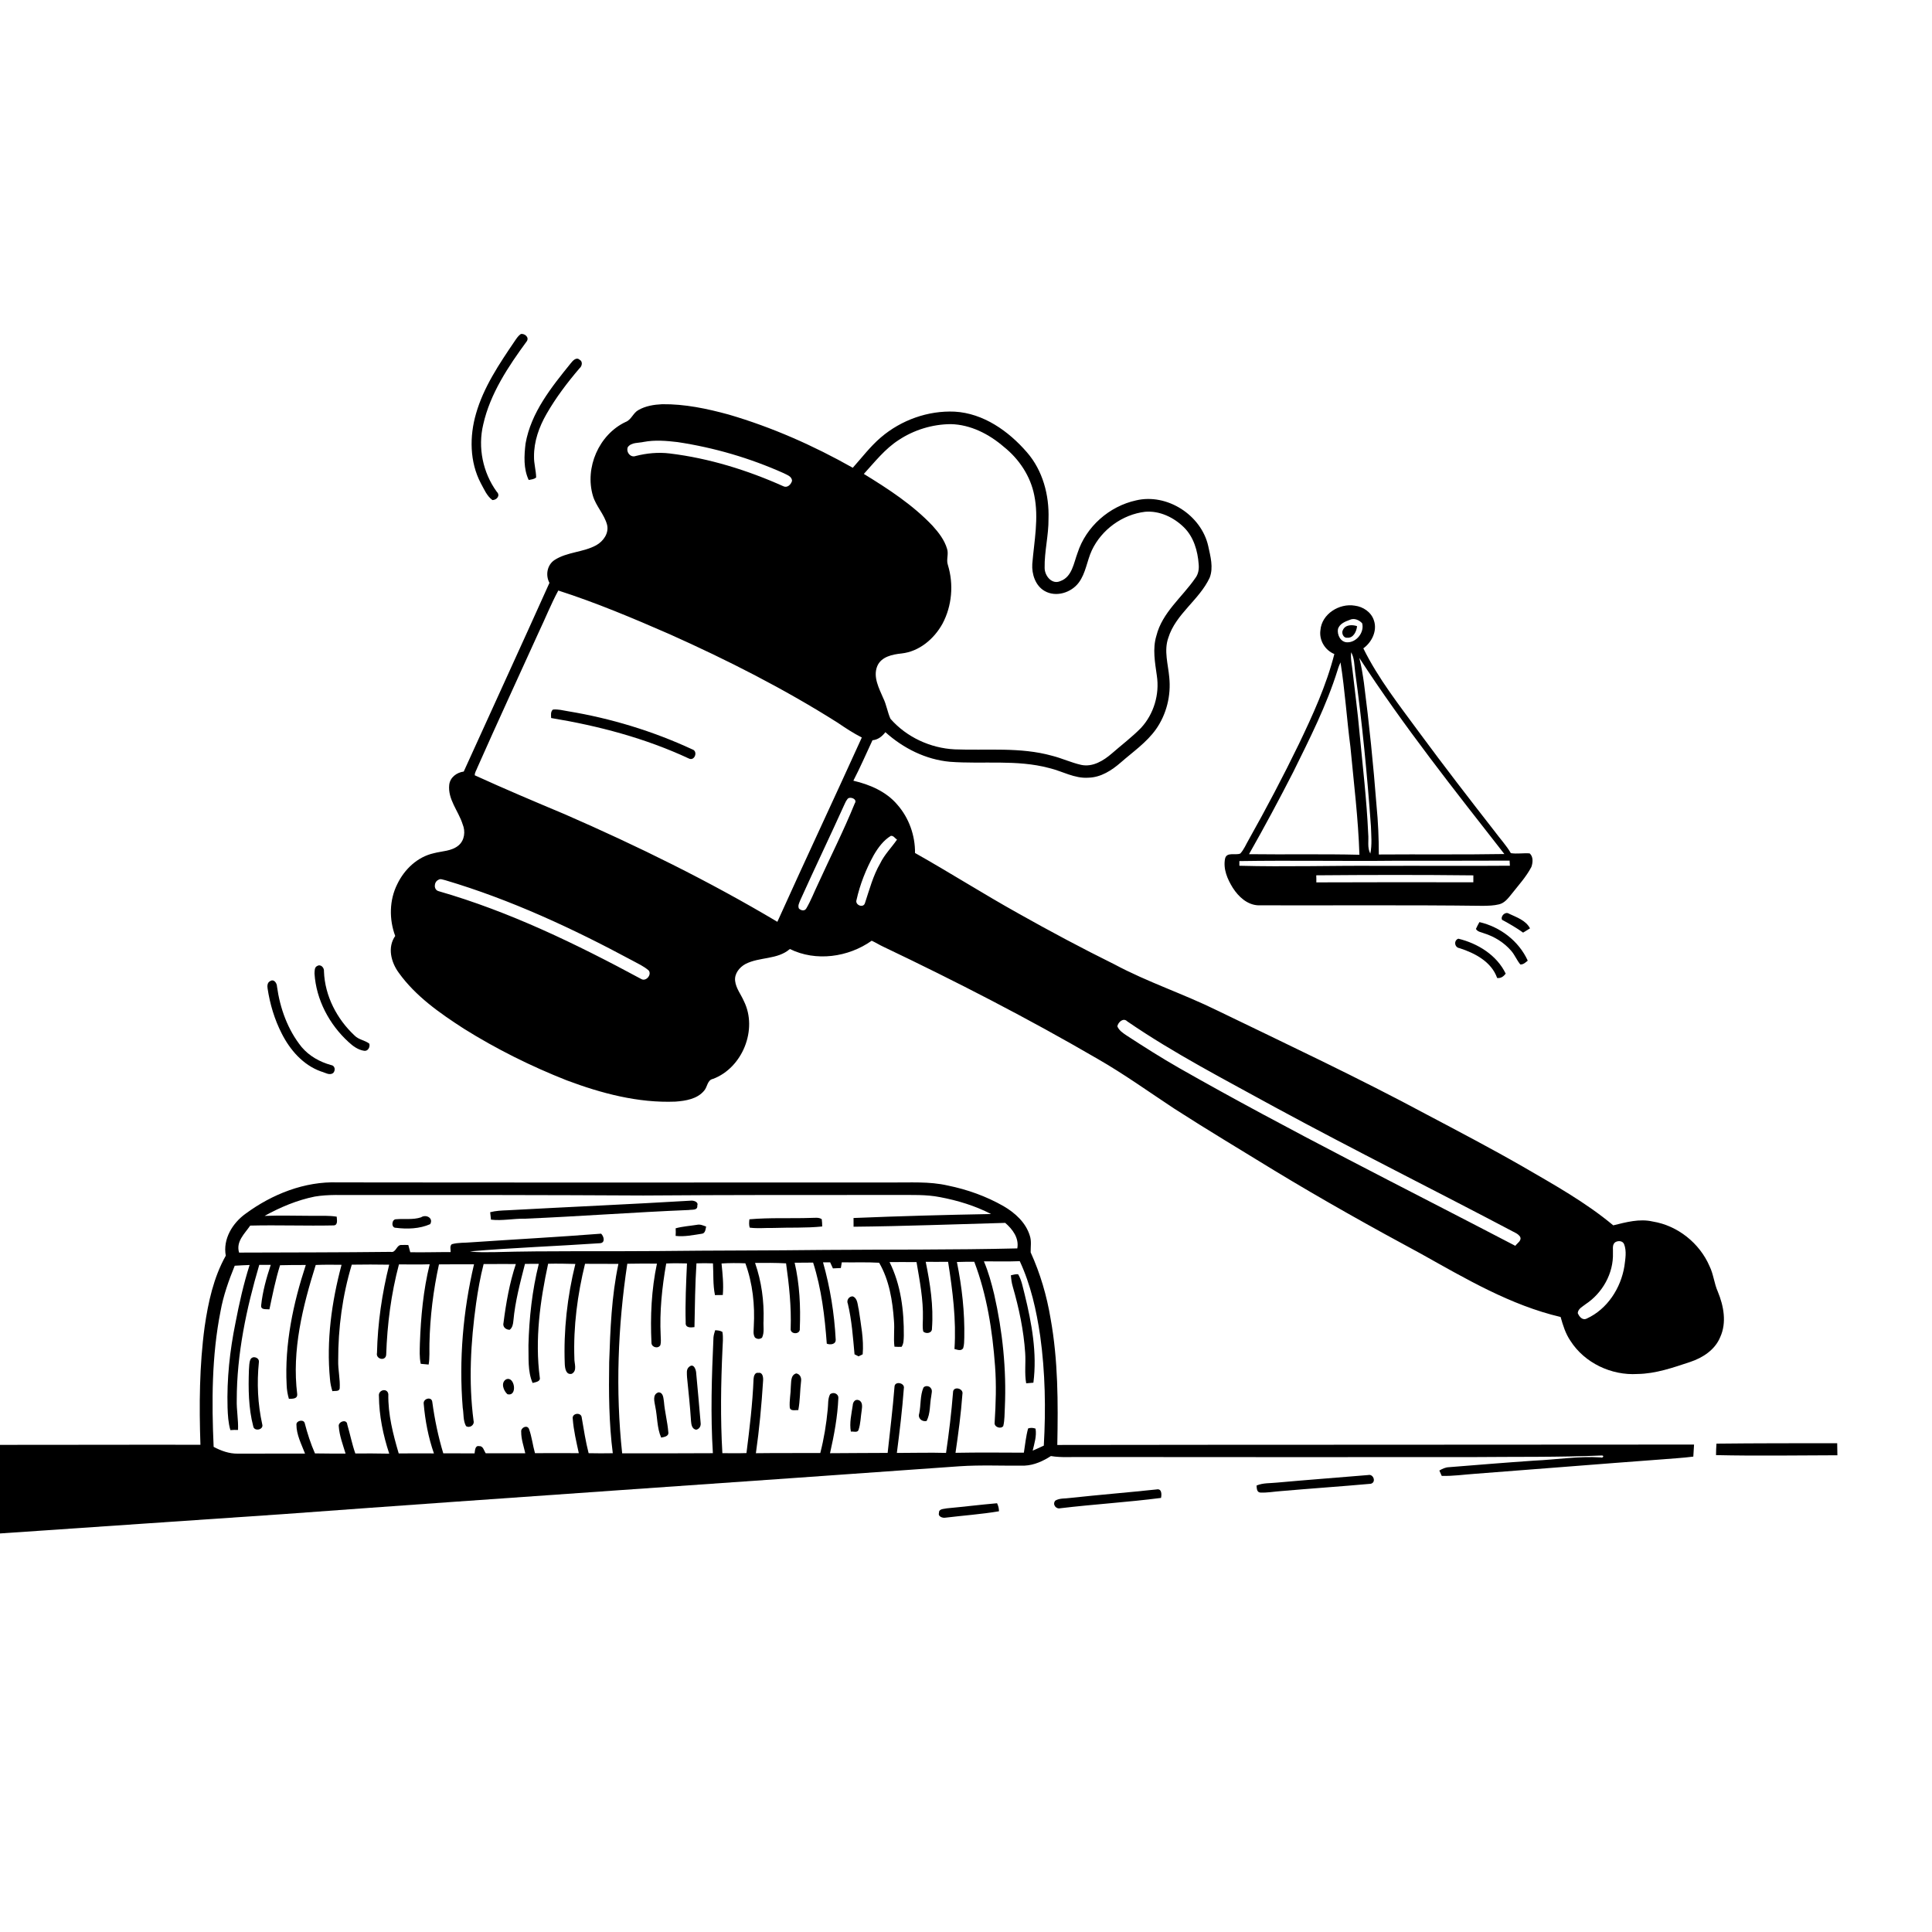 <svg xmlns="http://www.w3.org/2000/svg" viewBox="0 0 1024 1024" version="1.1">
<g id="Parent-Group"><g id="Group-rgba(0,0,0,0)" fill="rgba(0,0,0,0)">
<path fill="rgba(0,0,0,0)" opacity="1.00" d=" M 0.00 0.00 L 1024.00 0.00 L 1024.00 1024.00 L 0.00 1024.00 L 0.00 812.76 C 50.03 809.40 100.04 805.87 150.07 802.52 C 269.51 793.74 389.00 785.73 508.45 777.16 C 519.98 776.37 531.56 776.98 543.11 776.81 C 548.13 776.57 552.82 774.43 556.99 771.74 C 562.60 772.67 568.31 772.14 573.97 772.25 C 642.64 772.29 711.31 772.35 779.97 772.29 C 802.98 772.06 826.01 772.42 848.99 771.44 C 850.56 771.47 849.42 772.98 848.44 772.46 C 836.65 771.70 824.94 773.65 813.19 774.16 C 798.11 775.19 783.05 776.44 767.98 777.64 C 766.13 777.71 764.44 778.47 762.89 779.42 C 763.20 780.13 763.83 781.54 764.14 782.24 C 770.14 782.44 776.09 781.52 782.07 781.12 C 814.75 778.65 847.41 775.98 880.09 773.56 C 885.89 773.05 891.71 772.79 897.49 772.03 C 897.66 769.90 897.77 767.77 897.88 765.65 C 785.38 765.79 672.88 765.68 560.39 765.86 C 560.83 743.50 560.83 720.95 556.83 698.88 C 554.82 686.79 551.35 674.93 546.27 663.78 C 546.21 660.83 546.80 657.81 545.82 654.94 C 543.70 647.95 537.95 642.79 531.81 639.23 C 522.69 634.03 512.69 630.47 502.42 628.37 C 492.45 626.06 482.15 626.86 472.01 626.74 C 374.34 626.73 276.67 626.83 178.99 626.69 C 161.42 626.08 144.23 632.95 130.23 643.24 C 123.24 648.23 118.04 656.72 119.67 665.54 C 113.20 677.05 110.37 690.17 108.48 703.12 C 105.66 723.87 105.53 744.86 106.23 765.76 C 70.82 765.67 35.41 765.85 0.00 765.81 L 0.00 0.00 M 276.06 177.02 C 274.65 177.97 273.74 179.44 272.79 180.82 C 264.65 192.82 256.33 205.14 252.30 219.24 C 248.80 231.27 248.91 244.80 254.81 256.07 C 256.57 259.23 257.99 262.85 260.99 265.06 C 263.38 265.02 265.33 262.57 263.28 260.63 C 255.91 250.46 253.19 237.22 256.12 224.99 C 259.81 208.58 269.40 194.26 279.20 180.88 C 280.62 178.78 278.14 176.69 276.06 177.02 M 302.55 192.50 C 292.30 205.18 281.44 218.60 278.55 235.12 C 277.79 241.50 277.41 248.44 280.22 254.40 C 281.57 254.12 283.09 254.05 284.17 253.06 C 284.11 249.33 282.96 245.71 283.04 241.97 C 282.97 234.00 285.72 226.30 289.64 219.46 C 294.61 210.77 300.70 202.76 307.19 195.16 C 308.55 194.07 308.97 191.54 307.20 190.67 C 305.49 189.07 303.59 191.16 302.55 192.50 M 338.38 217.33 C 335.54 218.86 334.63 222.55 331.52 223.68 C 317.41 230.38 309.83 247.93 314.27 262.85 C 315.93 268.36 320.30 272.59 321.77 278.18 C 322.83 282.62 319.78 286.88 316.05 288.97 C 309.11 292.80 300.58 292.48 293.88 296.84 C 289.97 299.44 289.03 304.91 291.22 308.93 C 276.22 342.33 260.91 375.59 245.79 408.94 C 242.08 409.44 238.61 411.96 238.11 415.87 C 237.22 423.67 243.00 429.81 245.20 436.86 C 246.78 440.59 246.27 445.37 243.05 448.08 C 239.39 451.18 234.31 451.05 229.90 452.23 C 221.26 454.15 214.34 460.76 210.58 468.58 C 206.31 477.05 206.19 487.26 209.47 496.08 C 205.23 502.12 207.28 510.04 211.35 515.58 C 220.29 528.04 233.09 536.98 245.83 545.21 C 263.09 556.02 281.42 565.13 300.36 572.60 C 318.74 579.51 338.23 584.68 358.01 583.88 C 363.41 583.47 369.55 582.52 373.20 578.09 C 374.99 576.10 374.85 572.42 377.93 571.83 C 393.55 565.96 401.73 545.60 394.28 530.62 C 392.74 527.06 390.10 523.89 389.64 519.95 C 389.15 516.11 391.90 512.68 395.11 510.94 C 402.56 507.09 412.04 508.74 418.65 502.99 C 432.46 509.80 449.63 507.38 462.02 498.60 C 464.15 499.57 466.12 500.85 468.25 501.82 C 506.80 520.20 544.82 539.73 581.74 561.22 C 595.79 569.27 608.95 578.74 622.46 587.65 C 639.96 598.92 657.85 609.58 675.58 620.48 C 701.07 635.95 727.10 650.49 753.35 664.63 C 776.92 677.79 800.61 691.80 827.16 698.03 C 828.39 702.42 829.75 706.85 832.36 710.66 C 839.87 722.44 854.11 729.12 867.94 728.24 C 877.61 728.11 886.80 724.85 895.87 721.85 C 902.51 719.64 909.00 715.42 911.74 708.71 C 915.27 701.04 913.59 692.14 910.49 684.63 C 908.54 680.28 908.21 675.41 906.10 671.12 C 900.82 658.87 889.17 649.57 875.97 647.43 C 868.93 645.81 861.83 647.80 855.06 649.46 C 840.33 637.17 823.49 627.83 806.96 618.23 C 790.30 608.68 773.29 599.76 756.31 590.79 C 719.87 571.20 682.39 553.61 645.16 535.58 C 627.31 526.77 608.28 520.57 590.71 511.15 C 573.49 502.63 556.53 493.58 539.79 484.16 C 521.29 473.86 503.42 462.48 484.98 452.10 C 485.08 442.82 481.76 433.49 475.62 426.51 C 469.73 419.53 461.01 415.82 452.30 413.79 C 455.94 406.77 459.08 399.50 462.43 392.34 C 465.33 392.10 467.56 390.30 469.27 388.07 C 478.76 396.60 490.67 402.60 503.48 403.76 C 520.99 405.09 538.88 402.48 556.06 407.07 C 563.04 408.72 569.56 412.75 576.94 412.19 C 583.51 412.03 589.26 408.30 594.05 404.12 C 600.46 398.51 607.67 393.57 612.67 386.56 C 618.28 378.61 620.75 368.61 619.73 358.95 C 619.13 352.05 616.83 344.95 619.20 338.14 C 623.14 325.37 635.62 318.05 641.15 306.20 C 643.25 300.80 641.55 294.87 640.39 289.44 C 636.73 273.02 618.56 261.31 602.12 265.22 C 587.93 268.34 575.63 279.13 571.14 293.02 C 569.08 298.42 568.26 305.77 562.01 307.99 C 557.47 310.02 553.65 305.12 553.68 300.96 C 553.52 292.28 555.81 283.75 555.73 275.06 C 556.16 262.46 552.70 249.36 544.29 239.72 C 534.57 228.49 521.25 219.04 505.98 218.18 C 491.86 217.54 477.62 222.65 466.90 231.82 C 461.31 236.58 456.87 242.48 451.99 247.93 C 431.19 236.18 409.18 226.44 386.24 219.73 C 374.75 216.59 362.94 214.09 350.97 214.24 C 346.65 214.45 342.17 215.14 338.38 217.33 M 699.85 334.03 C 699.09 339.33 702.29 344.66 707.23 346.65 C 702.99 363.29 695.81 378.95 688.42 394.38 C 680.10 411.53 671.21 428.39 661.88 445.01 C 660.42 447.49 659.35 450.26 657.38 452.39 C 654.88 453.48 650.23 451.39 649.33 455.01 C 648.19 460.51 650.56 465.99 653.41 470.57 C 656.40 475.24 661.04 479.59 666.87 479.84 C 706.57 479.95 746.28 479.61 785.98 480.11 C 788.84 480.06 791.76 480.02 794.56 479.31 C 797.40 478.63 799.27 476.21 801.01 474.05 C 804.71 469.32 808.87 464.85 811.66 459.50 C 812.47 457.24 812.76 454.02 810.74 452.31 C 807.42 452.06 804.09 452.69 800.78 452.19 C 798.38 448.06 795.09 444.56 792.27 440.72 C 778.80 423.45 765.41 406.11 752.41 388.47 C 741.81 373.99 730.57 359.81 722.59 343.64 C 727.11 340.40 730.10 334.29 728.19 328.80 C 726.78 324.43 722.48 321.55 718.05 321.01 C 709.88 319.63 700.53 325.39 699.85 334.03 M 796.11 487.51 C 799.94 489.58 803.73 491.74 807.27 494.30 C 808.49 493.56 809.71 492.81 810.94 492.05 C 808.70 487.79 803.86 486.19 799.78 484.27 C 797.86 482.96 795.20 485.54 796.11 487.51 M 784.13 488.73 C 783.45 489.91 782.83 491.12 782.27 492.36 C 783.16 493.93 785.07 494.05 786.60 494.68 C 792.09 496.40 797.17 499.56 800.95 503.93 C 802.88 506.13 803.93 508.94 805.81 511.19 C 807.44 511.27 808.58 510.11 809.74 509.16 C 805.01 498.77 795.17 491.28 784.13 488.73 M 773.59 502.54 C 781.75 505.18 790.49 509.74 793.52 518.35 C 795.46 518.63 796.93 517.54 798.05 516.06 C 793.37 506.25 783.22 500.00 772.95 497.53 C 770.40 498.44 770.88 502.20 773.59 502.54 M 168.08 512.02 C 166.61 512.66 166.78 514.70 166.70 516.05 C 167.58 529.90 174.55 543.00 184.73 552.29 C 187.04 554.45 189.74 556.44 192.95 556.93 C 195.02 557.31 196.29 554.93 195.74 553.16 C 193.40 551.32 190.12 551.10 187.99 548.91 C 178.59 540.17 172.18 527.87 171.71 514.92 C 171.94 512.96 170.03 510.79 168.08 512.02 M 143.10 520.08 C 141.72 520.72 141.58 522.58 141.83 523.92 C 143.07 532.16 145.48 540.26 149.27 547.69 C 153.68 556.50 160.68 564.54 170.18 567.91 C 172.25 568.42 174.69 570.26 176.68 568.63 C 177.92 567.18 177.55 564.75 175.42 564.49 C 169.47 562.83 163.91 559.73 159.89 554.98 C 152.52 545.86 148.41 534.44 146.82 522.91 C 146.79 521.06 145.14 518.62 143.10 520.08 M 909.76 765.16 C 909.61 767.17 909.54 769.20 909.53 771.24 C 930.97 771.73 952.42 771.37 973.86 771.32 C 973.82 769.18 973.79 767.06 973.75 764.93 C 952.41 764.95 931.09 764.92 909.76 765.16 M 676.84 785.81 C 673.21 786.20 669.42 785.89 666.00 787.37 C 666.13 788.81 666.05 790.94 668.02 791.09 C 671.63 791.26 675.22 790.57 678.83 790.32 C 694.71 788.93 710.65 787.86 726.52 786.43 C 729.59 785.71 727.97 781.07 725.15 781.80 C 709.05 783.16 692.93 784.35 676.84 785.81 M 567.13 793.95 C 564.54 794.35 561.69 793.95 559.36 795.34 C 557.64 797.26 559.61 800.00 562.01 799.40 C 579.76 797.28 597.63 796.22 615.36 793.93 C 615.75 792.13 615.82 788.85 613.01 789.43 C 597.73 791.06 582.41 792.29 567.13 793.95 M 501.84 799.45 C 500.32 799.84 497.50 799.60 497.68 801.91 C 497.02 803.72 499.52 804.64 500.91 804.42 C 510.43 803.26 520.02 802.60 529.47 801.01 C 529.49 799.50 529.11 798.08 528.46 796.75 C 519.58 797.52 510.72 798.63 501.84 799.45 Z" />
<path fill="rgba(0,0,0,0)" opacity="1.00" d=" M 476.31 233.23 C 484.44 227.84 494.18 224.86 503.93 224.80 C 514.43 225.02 524.22 230.08 532.04 236.82 C 540.11 243.26 546.21 252.37 548.19 262.58 C 550.67 274.63 548.12 286.86 547.13 298.93 C 546.80 304.32 548.78 310.46 553.71 313.26 C 559.72 316.69 567.77 314.15 571.76 308.80 C 575.52 303.76 576.09 297.26 578.70 291.67 C 583.88 280.70 594.89 272.67 606.96 271.25 C 614.62 270.61 622.13 274.21 627.51 279.50 C 632.70 284.61 634.82 292.01 635.33 299.09 C 635.57 301.64 635.15 304.32 633.55 306.39 C 626.61 316.51 616.00 324.59 612.91 336.97 C 610.79 343.90 612.18 351.13 613.15 358.12 C 614.67 367.99 611.53 378.52 604.73 385.84 C 599.95 390.72 594.47 394.83 589.34 399.32 C 584.91 403.16 579.20 406.69 573.09 405.41 C 567.79 404.24 562.85 401.87 557.59 400.56 C 540.79 395.88 523.22 397.84 506.03 397.18 C 493.13 396.54 480.49 390.71 471.96 380.97 C 470.36 377.43 469.85 373.44 468.09 369.94 C 465.86 364.72 462.62 358.75 464.98 353.03 C 467.11 348.03 473.01 346.86 477.84 346.35 C 487.23 345.32 495.09 338.64 499.54 330.58 C 504.59 321.12 505.54 309.64 502.39 299.42 C 501.43 296.64 502.90 293.69 501.97 290.90 C 500.59 286.20 497.50 282.22 494.26 278.65 C 483.74 267.55 470.81 259.14 457.85 251.19 C 463.64 244.86 469.01 237.94 476.31 233.23 Z" />
<path fill="rgba(0,0,0,0)" opacity="1.00" d=" M 341.16 234.23 C 347.11 233.10 353.18 233.61 359.14 234.32 C 378.49 237.23 397.45 242.78 415.32 250.77 C 417.08 251.73 419.75 252.43 419.79 254.89 C 419.25 256.76 417.38 258.71 415.28 257.76 C 396.16 249.19 375.87 242.89 355.03 240.35 C 348.94 239.60 342.83 240.19 336.91 241.69 C 334.14 242.72 331.65 239.49 332.78 236.93 C 334.75 234.37 338.34 234.87 341.16 234.23 Z" />
<path fill="rgba(0,0,0,0)" opacity="1.00" d=" M 285.40 335.40 C 288.95 327.96 292.00 320.25 295.91 312.99 C 316.03 319.46 335.55 327.69 354.91 336.14 C 385.57 349.85 415.61 365.10 444.00 383.06 C 448.13 385.88 452.32 388.63 456.78 390.89 C 441.98 423.51 426.74 455.93 412.02 488.58 C 375.85 467.04 338.00 448.43 299.43 431.61 C 283.42 424.89 267.43 418.14 251.64 410.93 C 251.57 409.45 252.56 408.18 253.02 406.83 C 263.61 382.93 274.59 359.21 285.40 335.40 M 293.03 376.10 C 291.74 377.26 292.07 379.03 292.12 380.57 C 317.21 384.71 342.04 391.26 365.14 402.04 C 368.21 403.55 370.13 398.12 366.89 397.17 C 345.99 387.47 323.72 380.71 300.98 376.96 C 298.35 376.55 295.71 375.76 293.03 376.10 Z" />
<path fill="rgba(0,0,0,0)" opacity="1.00" d=" M 715.40 328.54 C 717.71 327.44 720.35 328.58 721.97 330.34 C 723.25 335.10 719.01 340.53 714.08 340.44 C 710.53 340.42 708.59 336.44 709.16 333.33 C 710.07 330.59 712.91 329.43 715.40 328.54 M 711.80 333.87 C 710.80 335.41 712.03 338.25 713.99 338.01 C 717.30 338.34 719.01 334.66 719.27 331.88 C 716.73 330.99 713.06 331.05 711.80 333.87 Z" />
<path fill="rgba(0,0,0,0)" opacity="1.00" d=" M 716.15 345.71 C 717.88 348.83 717.80 352.47 718.23 355.91 C 722.00 383.14 724.63 410.52 726.62 437.94 C 726.77 442.76 727.28 447.66 726.30 452.43 C 724.57 449.26 725.53 445.47 725.18 442.03 C 724.39 424.00 722.25 406.06 720.55 388.11 C 719.61 377.34 718.12 366.64 716.93 355.90 C 716.59 352.51 715.73 349.14 716.15 345.71 Z" />
<path fill="rgba(0,0,0,0)" opacity="1.00" d=" M 720.43 348.66 C 743.92 384.85 770.81 418.68 797.34 452.65 C 775.16 453.02 752.98 452.73 730.80 452.90 C 730.80 444.29 730.44 435.68 729.60 427.11 C 727.90 405.35 725.71 383.63 722.92 361.99 C 722.28 357.51 721.59 353.04 720.43 348.66 Z" />
<path fill="rgba(0,0,0,0)" opacity="1.00" d=" M 709.01 354.97 C 709.38 353.63 709.94 352.35 710.50 351.08 C 712.87 365.93 713.80 380.97 715.75 395.87 C 717.54 414.91 719.91 433.91 720.52 453.04 C 701.02 452.56 681.51 452.99 662.00 452.73 C 670.11 438.45 677.88 423.96 685.37 409.34 C 694.10 391.61 703.13 373.90 709.01 354.97 Z" />
<path fill="rgba(0,0,0,0)" opacity="1.00" d=" M 449.29 423.36 C 450.65 422.00 454.63 423.52 453.03 425.84 C 447.14 440.36 440.02 454.35 433.53 468.62 C 431.47 472.89 429.80 477.36 427.38 481.45 C 426.45 483.07 424.63 482.63 423.47 481.58 C 422.70 480.04 423.66 478.51 424.18 477.09 C 431.90 459.96 440.05 443.03 447.78 425.91 C 448.16 424.98 448.66 424.13 449.29 423.36 Z" />
<path fill="rgba(0,0,0,0)" opacity="1.00" d=" M 463.16 453.13 C 465.44 449.24 468.24 445.42 472.15 443.03 C 473.56 442.78 474.35 444.37 475.45 444.99 C 472.53 449.23 468.80 452.91 466.53 457.60 C 462.73 464.15 460.82 471.49 458.46 478.61 C 457.64 481.56 453.06 479.67 453.97 477.01 C 455.83 468.66 459.02 460.61 463.16 453.13 Z" />
<path fill="rgba(0,0,0,0)" opacity="1.00" d=" M 656.89 456.39 C 684.61 455.95 712.33 456.51 740.05 456.21 C 760.07 456.25 780.10 456.19 800.12 456.15 C 800.16 456.82 800.24 458.17 800.27 458.85 C 777.16 459.04 754.03 458.83 730.91 458.92 C 706.24 458.73 681.55 459.53 656.89 458.87 C 656.89 458.25 656.89 457.01 656.89 456.39 Z" />
<path fill="rgba(0,0,0,0)" opacity="1.00" d=" M 697.63 463.93 C 725.39 463.70 753.16 463.65 780.91 463.96 C 780.92 465.18 780.91 466.40 780.90 467.63 C 753.16 467.56 725.42 467.59 697.68 467.68 C 697.72 466.43 697.70 465.18 697.63 463.93 Z" />
<path fill="rgba(0,0,0,0)" opacity="1.00" d=" M 232.32 466.36 C 233.40 465.52 234.88 466.33 236.07 466.55 C 270.57 476.79 303.39 492.03 335.03 509.04 C 338.04 510.69 341.25 512.10 343.85 514.40 C 345.51 516.59 342.51 520.27 340.01 518.97 C 305.63 500.42 270.18 483.20 232.52 472.35 C 229.70 471.66 229.91 467.46 232.32 466.36 Z" />
<path fill="rgba(0,0,0,0)" opacity="1.00" d=" M 592.21 543.96 C 592.64 541.73 595.42 539.23 597.46 541.34 C 622.45 558.49 649.47 572.35 675.98 586.96 C 718.11 609.79 761.01 631.15 803.38 653.52 C 804.29 653.98 805.05 654.62 805.66 655.45 C 806.73 657.54 804.19 658.83 803.15 660.31 C 743.60 629.23 683.40 599.32 625.00 566.09 C 615.51 560.66 606.27 554.80 597.11 548.82 C 595.20 547.53 593.10 546.19 592.21 543.96 Z" />
<path fill="rgba(0,0,0,0)" opacity="1.00" d=" M 166.82 634.21 C 174.16 632.96 181.63 633.48 189.04 633.39 C 239.68 633.33 290.32 633.37 340.96 633.64 C 385.96 633.31 430.95 633.35 475.95 633.36 C 483.36 633.41 490.85 633.05 498.18 634.50 C 507.56 636.26 516.81 639.08 525.31 643.46 C 501.00 643.90 476.68 644.56 452.39 645.57 C 452.38 647.10 452.37 648.64 452.41 650.19 C 479.20 649.93 505.99 648.87 532.78 648.15 C 536.69 651.52 540.20 656.17 539.19 661.68 C 505.14 662.50 471.06 662.22 437.02 662.49 C 407.68 662.85 378.33 662.73 348.99 663.08 C 319.99 663.36 290.99 662.85 262.00 663.66 C 257.69 663.63 253.34 663.91 249.06 663.26 C 271.98 661.29 295.02 660.50 317.97 658.93 C 320.94 658.77 320.12 655.33 318.61 653.87 C 295.75 655.66 272.84 656.88 249.96 658.44 C 246.46 658.79 242.85 658.48 239.45 659.46 C 238.24 660.51 238.94 662.26 238.84 663.64 C 231.71 663.59 224.58 663.85 217.45 663.71 C 217.10 662.43 216.76 661.15 216.42 659.89 C 215.26 659.83 214.10 659.82 212.95 659.87 C 210.04 659.56 210.06 664.19 207.04 663.52 C 180.27 663.83 153.49 663.80 126.72 663.90 C 124.95 658.04 129.66 653.90 132.62 649.59 C 147.37 649.23 162.14 649.81 176.89 649.49 C 179.26 649.34 178.52 646.41 178.46 644.86 C 174.35 644.20 170.17 644.44 166.03 644.42 C 157.44 644.42 148.84 644.12 140.25 644.45 C 148.58 639.84 157.46 636.10 166.82 634.21 M 268.99 641.47 C 265.91 641.59 262.80 641.71 259.80 642.50 C 259.91 643.48 260.12 645.45 260.23 646.44 C 266.17 647.15 272.12 645.83 278.07 645.94 C 307.08 644.72 336.05 642.52 365.06 641.33 C 366.81 641.01 369.89 641.69 369.58 638.95 C 370.37 636.98 367.49 636.17 366.06 636.38 C 333.72 638.31 301.35 639.70 268.99 641.47 M 223.16 645.21 C 218.90 646.62 214.40 645.83 210.03 646.22 C 207.51 646.08 207.19 650.89 209.83 650.76 C 215.85 651.53 222.40 651.31 228.01 648.82 C 229.88 645.57 225.76 643.44 223.16 645.21 M 397.21 646.25 C 397.04 647.70 396.90 649.23 397.36 650.67 C 401.54 651.24 405.79 650.74 410.00 650.84 C 418.59 650.52 427.22 650.94 435.78 650.06 C 435.78 648.76 435.71 647.47 435.55 646.20 C 433.91 645.08 431.85 645.54 430.01 645.51 C 419.09 645.89 408.10 645.29 397.21 646.25 M 369.44 649.17 C 365.66 649.78 361.81 650.01 358.11 651.02 C 358.19 652.36 358.19 653.71 358.10 655.06 C 362.75 655.60 367.38 654.60 371.96 653.91 C 373.86 653.73 373.95 651.51 374.27 650.10 C 372.71 649.56 371.13 648.77 369.44 649.17 Z" />
<path fill="rgba(0,0,0,0)" opacity="1.00" d=" M 856.44 658.22 C 857.95 657.51 860.09 657.70 860.81 659.45 C 862.25 663.17 861.46 667.26 860.97 671.09 C 859.10 682.72 851.90 693.90 841.01 698.87 C 838.71 700.00 837.01 697.83 836.24 695.96 C 836.43 693.60 838.77 692.58 840.38 691.26 C 849.34 685.37 855.27 674.86 854.89 664.05 C 855.05 662.04 854.25 659.38 856.44 658.22 Z" />
<path fill="rgba(0,0,0,0)" opacity="1.00" d=" M 400.20 669.38 C 405.68 669.33 411.16 669.29 416.63 669.60 C 418.24 681.05 419.47 692.57 419.07 704.15 C 418.66 707.39 424.30 707.51 423.91 704.15 C 424.39 692.50 423.81 680.66 421.18 669.27 C 424.44 669.26 427.70 669.23 430.97 669.20 C 435.41 683.11 437.14 697.68 438.21 712.17 C 440.05 712.90 443.06 712.60 442.94 710.02 C 442.22 696.18 440.00 682.42 436.22 669.07 C 437.48 669.06 438.74 669.06 440.01 669.08 C 440.48 670.14 440.96 671.20 441.46 672.27 C 442.86 672.21 444.26 672.14 445.67 672.08 C 445.79 671.32 446.04 669.82 446.16 669.06 C 452.76 669.19 459.37 668.88 465.96 669.28 C 471.33 678.49 473.07 689.41 473.81 699.92 C 474.24 704.53 473.49 709.17 474.08 713.77 C 475.33 713.87 476.59 713.90 477.85 713.86 C 479.05 712.14 478.95 709.96 479.04 707.98 C 479.16 694.67 477.48 680.97 471.49 668.93 C 476.25 668.86 481.01 668.95 485.78 668.94 C 487.46 678.87 489.43 688.85 489.15 698.98 C 489.14 701.23 488.83 703.54 489.36 705.77 C 490.97 707.18 494.12 706.58 493.96 704.09 C 494.86 692.24 493.00 680.38 490.65 668.80 C 494.60 668.79 498.56 668.85 502.51 668.79 C 504.90 684.08 506.91 699.51 505.89 715.01 C 507.45 715.35 509.34 716.27 510.49 714.61 C 511.09 712.80 511.00 710.87 511.09 709.01 C 511.37 695.54 509.84 682.09 507.18 668.89 C 510.25 668.77 513.32 668.75 516.39 668.77 C 523.09 686.39 526.01 705.26 527.39 723.98 C 528.15 733.96 527.81 743.98 527.18 753.96 C 526.75 756.28 530.39 757.67 531.75 755.85 C 532.54 752.62 532.39 749.26 532.59 745.96 C 533.49 725.84 531.39 705.64 526.93 686.01 C 525.50 680.08 523.89 674.16 521.49 668.54 C 527.82 668.53 534.16 668.70 540.50 668.45 C 546.31 680.93 549.33 694.54 551.33 708.11 C 554.00 727.34 554.34 746.85 553.24 766.21 C 551.29 767.14 549.31 768.01 547.34 768.88 C 548.22 765.08 549.52 761.15 548.86 757.21 C 547.53 756.71 546.22 756.67 544.92 757.10 C 543.76 761.29 543.35 765.66 542.67 769.95 C 530.59 769.91 518.51 769.78 506.44 770.02 C 507.95 759.69 509.34 749.33 510.10 738.92 C 510.84 735.79 505.10 734.47 505.13 737.99 C 504.27 748.72 502.99 759.42 501.42 770.07 C 492.73 769.83 484.04 770.09 475.35 770.09 C 476.82 758.72 478.21 747.33 479.05 735.90 C 479.74 732.95 474.30 731.82 474.11 734.91 C 473.20 746.66 471.72 758.36 470.47 770.07 C 460.29 770.18 450.11 770.09 439.93 770.23 C 442.10 760.63 443.93 750.87 444.34 741.03 C 444.50 738.64 441.59 737.54 439.93 739.04 C 438.67 741.50 439.04 744.37 438.71 747.04 C 437.97 754.81 436.72 762.56 434.77 770.12 C 423.39 770.19 412.02 770.09 400.64 770.23 C 402.45 757.52 403.64 744.72 404.45 731.91 C 404.59 730.26 404.36 727.24 401.99 727.65 C 400.05 727.23 399.48 729.49 399.40 730.93 C 398.87 744.07 397.29 757.13 395.64 770.16 C 391.38 770.30 387.13 770.23 382.87 770.21 C 381.80 751.84 382.08 733.42 382.93 715.05 C 383.04 712.02 383.42 708.95 382.89 705.94 C 381.74 705.23 380.36 705.10 379.05 705.06 C 378.68 706.32 378.25 707.60 378.15 708.93 C 377.23 729.34 376.55 749.80 377.84 770.22 C 361.82 770.32 345.79 770.30 329.76 770.30 C 326.17 736.89 327.48 703.01 332.48 669.81 C 337.71 669.68 342.95 669.73 348.19 669.75 C 345.27 683.56 344.61 697.78 345.30 711.84 C 345.44 714.19 348.94 715.02 350.03 712.89 C 350.45 711.28 350.20 709.61 350.18 707.99 C 349.54 695.15 350.87 682.31 353.11 669.68 C 356.77 669.49 360.44 669.55 364.11 669.64 C 363.65 680.07 363.13 690.53 363.43 700.98 C 363.16 703.88 366.09 703.68 368.08 703.40 C 368.31 692.13 368.41 680.85 369.14 669.60 C 372.05 669.47 374.97 669.51 377.89 669.61 C 378.21 675.21 377.80 680.89 378.95 686.43 C 380.33 686.39 381.71 686.37 383.10 686.38 C 383.58 680.79 382.99 675.22 382.43 669.67 C 386.63 669.40 390.85 669.41 395.06 669.58 C 398.95 680.25 400.16 691.73 399.52 703.03 C 399.52 704.99 398.99 707.15 400.15 708.93 C 401.38 709.86 402.63 709.89 403.89 709.01 C 405.27 706.20 404.47 702.93 404.70 699.93 C 405.03 689.58 403.61 679.17 400.20 669.38 M 535.79 675.93 C 535.94 677.94 536.20 679.97 536.78 681.92 C 540.09 693.39 542.58 705.15 543.37 717.08 C 543.75 722.44 542.93 727.86 543.90 733.18 C 545.17 733.08 546.44 732.97 547.72 732.86 C 549.76 717.16 546.83 701.31 543.10 686.07 C 542.13 682.46 541.56 678.63 539.63 675.38 C 538.31 675.21 537.05 675.70 535.79 675.93 M 449.38 691.03 C 451.48 699.83 452.09 708.85 452.92 717.82 C 453.45 718.09 454.51 718.62 455.04 718.89 C 455.59 718.62 456.69 718.08 457.24 717.82 C 457.92 709.85 456.26 701.89 455.15 694.03 C 454.50 691.68 454.67 688.13 451.96 687.10 C 449.94 687.03 448.53 689.18 449.38 691.03 M 365.29 724.42 C 363.56 725.74 364.12 728.14 364.15 730.02 C 364.91 737.73 365.77 745.43 366.25 753.17 C 366.40 755.03 366.75 757.47 369.02 757.78 C 370.77 757.38 371.62 755.73 371.34 754.02 C 370.66 745.31 369.77 736.62 369.01 727.92 C 368.97 726.00 367.71 722.37 365.29 724.42 M 419.15 734.98 C 419.13 738.63 418.32 742.28 418.58 745.92 C 418.84 748.16 421.64 747.25 423.11 747.40 C 424.10 742.31 423.97 737.10 424.60 731.97 C 424.84 730.12 423.96 728.26 422.01 727.94 C 418.95 728.83 419.42 732.49 419.15 734.98 M 489.43 735.49 C 487.62 739.75 488.15 744.64 487.22 749.15 C 486.30 751.70 488.67 753.71 491.13 753.15 C 493.20 749.13 492.74 744.41 493.57 740.07 C 493.67 738.64 494.41 736.91 493.31 735.71 C 492.50 734.45 490.28 734.30 489.43 735.49 M 347.30 745.47 C 348.47 750.93 348.16 756.76 350.43 761.96 C 352.07 761.64 354.64 761.29 354.21 758.98 C 353.78 753.61 352.36 748.37 351.91 743.00 C 351.59 741.10 351.64 738.03 349.02 737.97 C 345.64 739.04 346.87 742.89 347.30 745.47 M 451.96 744.93 C 451.30 749.50 450.12 754.17 450.98 758.79 C 452.23 758.55 454.48 759.54 455.03 757.89 C 456.18 754.54 456.16 750.93 456.73 747.47 C 456.99 745.56 457.32 742.87 455.03 742.08 C 453.11 741.44 452.01 743.29 451.96 744.93 Z" />
<path fill="rgba(0,0,0,0)" opacity="1.00" d=" M 167.34 670.46 C 171.90 670.27 176.47 670.30 181.03 670.37 C 175.77 690.06 172.92 710.66 174.90 731.02 C 175.06 733.17 175.53 735.29 176.17 737.36 C 177.42 737.06 179.78 737.71 180.05 735.90 C 180.36 730.94 179.11 726.00 179.25 721.03 C 179.21 703.91 181.48 686.71 186.45 670.30 C 193.05 670.17 199.67 670.22 206.28 670.31 C 202.47 685.59 200.17 701.31 199.81 717.05 C 199.05 720.45 204.45 721.66 204.69 718.00 C 205.23 701.88 207.30 685.75 211.45 670.15 C 216.88 670.17 222.31 670.28 227.74 670.10 C 224.36 683.81 223.05 697.96 222.55 712.05 C 222.48 715.65 222.22 719.29 223.00 722.85 C 224.39 723.00 225.79 723.14 227.19 723.24 C 227.83 719.54 227.51 715.77 227.62 712.03 C 227.92 697.95 229.65 683.90 232.66 670.15 C 238.85 670.15 245.04 670.04 251.24 670.10 C 245.42 694.91 243.20 720.69 245.25 746.12 C 245.83 749.34 245.38 752.91 247.00 755.86 C 248.98 757.11 251.63 755.28 250.99 752.98 C 248.29 732.34 249.48 711.38 252.34 690.82 C 253.34 683.81 254.56 676.83 256.33 669.98 C 262.02 669.93 267.72 669.96 273.41 669.96 C 270.07 680.03 268.22 690.54 266.88 701.04 C 266.28 703.25 268.01 704.77 270.13 704.82 C 271.65 703.68 271.94 701.76 272.11 700.01 C 273.04 689.78 275.71 679.81 278.25 669.88 C 280.69 669.89 283.13 669.89 285.57 669.86 C 282.05 683.97 280.46 698.51 280.09 713.02 C 280.28 719.67 279.58 726.77 282.29 733.00 C 283.76 732.58 286.61 732.32 286.09 730.09 C 283.44 709.96 286.26 689.52 290.52 669.81 C 295.33 669.70 300.14 669.79 304.95 669.92 C 300.67 687.23 298.65 705.15 299.34 722.98 C 299.46 725.22 299.92 728.84 303.05 728.14 C 306.13 726.48 304.31 722.62 304.43 719.92 C 303.85 703.07 306.06 686.19 310.08 669.84 C 315.98 669.82 321.87 669.86 327.77 669.89 C 324.14 686.99 323.47 704.55 322.88 721.97 C 322.62 738.07 322.74 754.25 324.79 770.24 C 320.52 770.32 316.25 770.32 311.98 770.22 C 310.39 764.03 309.42 757.71 308.34 751.42 C 308.15 748.30 303.01 748.93 303.57 751.99 C 304.02 758.14 305.47 764.19 306.78 770.21 C 299.04 770.20 291.29 770.14 283.55 770.21 C 282.34 765.97 281.89 761.52 280.38 757.38 C 279.39 754.97 275.91 756.70 276.25 758.94 C 276.22 762.81 277.58 766.51 278.41 770.26 C 271.42 770.28 264.43 770.23 257.44 770.27 C 256.51 768.94 256.10 766.28 253.98 766.50 C 251.73 765.98 251.77 768.93 251.53 770.33 C 246.00 770.31 240.47 770.31 234.94 770.28 C 232.25 761.40 230.38 752.31 229.13 743.13 C 228.87 739.95 224.12 741.24 224.58 744.08 C 225.34 752.98 227.04 761.89 229.99 770.34 C 223.77 770.34 217.55 770.26 211.33 770.36 C 208.32 760.14 205.62 749.63 205.82 738.91 C 205.31 735.42 200.32 736.65 200.84 739.99 C 200.93 750.33 203.06 760.66 206.30 770.47 C 200.31 770.35 194.32 770.33 188.33 770.37 C 186.56 765.35 185.57 760.12 184.06 755.04 C 183.87 751.86 179.07 753.50 179.56 756.04 C 179.91 761.00 181.74 765.71 183.16 770.44 C 177.75 770.42 172.34 770.45 166.94 770.34 C 164.65 765.14 162.92 759.74 161.50 754.26 C 160.88 752.12 157.06 752.93 157.11 755.02 C 157.10 760.46 159.77 765.44 161.67 770.42 C 149.77 770.39 137.87 770.49 125.97 770.46 C 121.48 770.52 117.15 768.96 113.23 766.86 C 112.17 742.91 112.20 718.68 116.87 695.07 C 118.36 686.72 121.23 678.70 124.41 670.86 C 127.03 670.66 129.67 670.61 132.30 670.47 C 129.10 680.51 126.79 690.79 124.81 701.13 C 121.80 715.87 120.18 730.93 120.61 745.99 C 120.75 750.02 120.97 754.09 122.11 757.99 C 123.45 757.88 124.80 757.85 126.16 757.89 C 126.39 752.57 125.33 747.30 125.48 741.99 C 125.49 717.68 130.57 693.64 137.41 670.42 C 139.44 670.42 141.47 670.42 143.50 670.40 C 141.18 677.39 139.18 684.55 138.42 691.89 C 138.12 694.43 141.17 693.77 142.80 693.98 C 144.46 686.13 146.03 678.26 148.43 670.60 C 152.98 670.47 157.53 670.46 162.08 670.47 C 155.36 690.92 150.80 712.45 151.93 734.08 C 152.02 736.56 152.41 739.03 153.12 741.41 C 154.96 741.35 157.69 741.57 157.53 738.94 C 154.63 715.68 160.41 692.50 167.34 670.46 M 132.73 720.55 C 132.01 722.26 132.11 724.19 131.94 726.02 C 131.59 736.05 131.67 746.24 134.23 756.00 C 134.73 758.86 139.80 757.83 139.01 755.00 C 136.61 744.19 136.09 733.03 137.21 722.03 C 137.63 719.54 133.90 718.27 132.73 720.55 M 268.20 731.11 C 265.29 732.90 266.86 737.10 268.94 738.95 C 274.52 740.41 272.81 728.99 268.20 731.11 Z" />
</g>
<g id="Group-000000" fill="#000000">
<path fill="#000000" opacity="1.00" d=" M 276.06 177.02 C 278.14 176.69 280.62 178.78 279.20 180.88 C 269.40 194.26 259.81 208.58 256.12 224.99 C 253.19 237.22 255.91 250.46 263.28 260.63 C 265.33 262.57 263.38 265.02 260.99 265.06 C 257.99 262.85 256.57 259.23 254.81 256.07 C 248.91 244.80 248.80 231.27 252.30 219.24 C 256.33 205.14 264.65 192.82 272.79 180.82 C 273.74 179.44 274.65 177.97 276.06 177.02 Z" />
<path fill="#000000" opacity="1.00" d=" M 302.55 192.50 C 303.59 191.16 305.49 189.07 307.20 190.67 C 308.97 191.54 308.55 194.07 307.19 195.16 C 300.70 202.76 294.61 210.77 289.64 219.46 C 285.72 226.30 282.97 234.00 283.04 241.97 C 282.96 245.71 284.11 249.33 284.17 253.06 C 283.09 254.05 281.57 254.12 280.22 254.40 C 277.41 248.44 277.79 241.50 278.55 235.12 C 281.44 218.60 292.30 205.18 302.55 192.50 Z" />
<path fill="#000000" opacity="1.00" d=" M 338.38 217.33 C 342.17 215.14 346.65 214.45 350.97 214.24 C 362.94 214.09 374.75 216.59 386.24 219.73 C 409.18 226.44 431.19 236.18 451.99 247.93 C 456.87 242.48 461.31 236.58 466.90 231.82 C 477.62 222.65 491.86 217.54 505.98 218.18 C 521.25 219.04 534.57 228.49 544.29 239.72 C 552.70 249.36 556.16 262.46 555.73 275.06 C 555.81 283.75 553.52 292.28 553.68 300.96 C 553.65 305.12 557.47 310.02 562.01 307.99 C 568.26 305.77 569.08 298.42 571.14 293.02 C 575.63 279.13 587.93 268.34 602.12 265.22 C 618.56 261.31 636.73 273.02 640.39 289.44 C 641.55 294.87 643.25 300.80 641.15 306.20 C 635.62 318.05 623.14 325.37 619.20 338.14 C 616.83 344.95 619.13 352.05 619.73 358.95 C 620.75 368.61 618.28 378.61 612.67 386.56 C 607.67 393.57 600.46 398.51 594.05 404.12 C 589.26 408.30 583.51 412.03 576.94 412.19 C 569.56 412.75 563.04 408.72 556.06 407.07 C 538.88 402.48 520.99 405.09 503.48 403.76 C 490.67 402.60 478.76 396.60 469.27 388.07 C 467.56 390.30 465.33 392.10 462.43 392.34 C 459.08 399.50 455.94 406.77 452.30 413.79 C 461.01 415.82 469.73 419.53 475.62 426.51 C 481.76 433.49 485.08 442.82 484.98 452.10 C 503.42 462.48 521.29 473.86 539.79 484.16 C 556.53 493.58 573.49 502.63 590.71 511.15 C 608.28 520.57 627.31 526.77 645.16 535.58 C 682.39 553.61 719.87 571.20 756.31 590.79 C 773.29 599.76 790.30 608.68 806.96 618.23 C 823.49 627.83 840.33 637.17 855.06 649.46 C 861.83 647.80 868.93 645.81 875.97 647.43 C 889.17 649.57 900.82 658.87 906.10 671.12 C 908.21 675.41 908.54 680.28 910.49 684.63 C 913.59 692.14 915.27 701.04 911.74 708.71 C 909.00 715.42 902.51 719.64 895.87 721.85 C 886.80 724.85 877.61 728.11 867.94 728.24 C 854.11 729.12 839.87 722.44 832.36 710.66 C 829.75 706.85 828.39 702.42 827.16 698.03 C 800.61 691.80 776.92 677.79 753.35 664.63 C 727.10 650.49 701.07 635.95 675.58 620.48 C 657.85 609.58 639.96 598.92 622.46 587.65 C 608.95 578.74 595.79 569.27 581.74 561.22 C 544.82 539.73 506.80 520.20 468.25 501.82 C 466.12 500.85 464.15 499.57 462.02 498.60 C 449.63 507.38 432.46 509.80 418.65 502.99 C 412.04 508.74 402.56 507.09 395.11 510.94 C 391.90 512.68 389.15 516.11 389.64 519.95 C 390.10 523.89 392.74 527.06 394.28 530.62 C 401.73 545.60 393.55 565.96 377.93 571.83 C 374.85 572.42 374.99 576.10 373.20 578.09 C 369.55 582.52 363.41 583.47 358.01 583.88 C 338.23 584.68 318.74 579.51 300.36 572.60 C 281.42 565.13 263.09 556.02 245.83 545.21 C 233.09 536.98 220.29 528.04 211.35 515.58 C 207.28 510.04 205.23 502.12 209.47 496.08 C 206.19 487.26 206.31 477.05 210.58 468.58 C 214.34 460.76 221.26 454.15 229.90 452.23 C 234.31 451.05 239.39 451.18 243.05 448.08 C 246.27 445.37 246.78 440.59 245.20 436.86 C 243.00 429.81 237.22 423.67 238.11 415.87 C 238.61 411.96 242.08 409.44 245.79 408.94 C 260.91 375.59 276.22 342.33 291.22 308.93 C 289.03 304.91 289.97 299.44 293.88 296.84 C 300.58 292.48 309.11 292.80 316.05 288.97 C 319.78 286.88 322.83 282.62 321.77 278.18 C 320.30 272.59 315.93 268.36 314.27 262.85 C 309.83 247.93 317.41 230.38 331.52 223.68 C 334.63 222.55 335.54 218.86 338.38 217.33 M 476.31 233.23 C 469.01 237.94 463.64 244.86 457.85 251.19 C 470.81 259.14 483.74 267.55 494.26 278.65 C 497.50 282.22 500.59 286.20 501.97 290.90 C 502.90 293.69 501.43 296.64 502.39 299.42 C 505.54 309.64 504.59 321.12 499.54 330.58 C 495.09 338.64 487.23 345.32 477.84 346.35 C 473.01 346.86 467.11 348.03 464.98 353.03 C 462.62 358.75 465.86 364.72 468.09 369.94 C 469.85 373.44 470.36 377.43 471.96 380.97 C 480.49 390.71 493.13 396.54 506.03 397.18 C 523.22 397.84 540.79 395.88 557.59 400.56 C 562.85 401.87 567.79 404.24 573.09 405.41 C 579.20 406.69 584.91 403.16 589.34 399.32 C 594.47 394.83 599.95 390.72 604.73 385.84 C 611.53 378.52 614.67 367.99 613.15 358.12 C 612.18 351.13 610.79 343.90 612.91 336.97 C 616.00 324.59 626.61 316.51 633.55 306.39 C 635.15 304.32 635.57 301.64 635.33 299.09 C 634.82 292.01 632.70 284.61 627.51 279.50 C 622.13 274.21 614.62 270.61 606.96 271.25 C 594.89 272.67 583.88 280.70 578.70 291.67 C 576.09 297.26 575.52 303.76 571.76 308.80 C 567.77 314.15 559.72 316.69 553.71 313.26 C 548.78 310.46 546.80 304.32 547.13 298.93 C 548.12 286.86 550.67 274.63 548.19 262.58 C 546.21 252.37 540.11 243.26 532.04 236.82 C 524.22 230.08 514.43 225.02 503.93 224.80 C 494.18 224.86 484.44 227.84 476.31 233.23 M 341.16 234.23 C 338.34 234.87 334.75 234.37 332.78 236.93 C 331.65 239.49 334.14 242.72 336.91 241.69 C 342.83 240.19 348.94 239.60 355.03 240.35 C 375.87 242.89 396.16 249.19 415.28 257.76 C 417.38 258.71 419.25 256.76 419.79 254.89 C 419.75 252.43 417.08 251.73 415.32 250.77 C 397.45 242.78 378.49 237.23 359.14 234.32 C 353.18 233.61 347.11 233.10 341.16 234.23 M 285.40 335.40 C 274.59 359.21 263.61 382.93 253.02 406.83 C 252.56 408.18 251.57 409.45 251.64 410.93 C 267.43 418.14 283.42 424.89 299.43 431.61 C 338.00 448.43 375.85 467.04 412.02 488.58 C 426.74 455.93 441.98 423.51 456.78 390.89 C 452.32 388.63 448.13 385.88 444.00 383.06 C 415.61 365.10 385.57 349.85 354.91 336.14 C 335.55 327.69 316.03 319.46 295.91 312.99 C 292.00 320.25 288.95 327.96 285.40 335.40 M 449.29 423.36 C 448.66 424.13 448.16 424.98 447.78 425.91 C 440.05 443.03 431.90 459.96 424.18 477.09 C 423.66 478.51 422.70 480.04 423.47 481.58 C 424.63 482.63 426.45 483.07 427.38 481.45 C 429.80 477.36 431.47 472.89 433.53 468.62 C 440.02 454.35 447.14 440.36 453.03 425.84 C 454.63 423.52 450.65 422.00 449.29 423.36 M 463.16 453.13 C 459.02 460.61 455.83 468.66 453.97 477.01 C 453.06 479.67 457.64 481.56 458.46 478.61 C 460.82 471.49 462.73 464.15 466.53 457.60 C 468.80 452.91 472.53 449.23 475.45 444.99 C 474.35 444.37 473.56 442.78 472.15 443.03 C 468.24 445.42 465.44 449.24 463.16 453.13 M 232.32 466.36 C 229.91 467.46 229.70 471.66 232.52 472.35 C 270.18 483.20 305.63 500.42 340.01 518.97 C 342.51 520.27 345.51 516.59 343.85 514.40 C 341.25 512.10 338.04 510.69 335.03 509.04 C 303.39 492.03 270.57 476.79 236.07 466.55 C 234.88 466.33 233.40 465.52 232.32 466.36 M 592.21 543.96 C 593.10 546.19 595.20 547.53 597.11 548.82 C 606.27 554.80 615.51 560.66 625.00 566.09 C 683.40 599.32 743.60 629.23 803.15 660.31 C 804.19 658.83 806.73 657.54 805.66 655.45 C 805.05 654.62 804.29 653.98 803.38 653.52 C 761.01 631.15 718.11 609.79 675.98 586.96 C 649.47 572.35 622.45 558.49 597.46 541.34 C 595.42 539.23 592.64 541.73 592.21 543.96 M 856.44 658.22 C 854.25 659.38 855.05 662.04 854.89 664.05 C 855.27 674.86 849.34 685.37 840.38 691.26 C 838.77 692.58 836.43 693.60 836.24 695.96 C 837.01 697.83 838.71 700.00 841.01 698.87 C 851.90 693.90 859.10 682.72 860.97 671.09 C 861.46 667.26 862.25 663.17 860.81 659.45 C 860.09 657.70 857.95 657.51 856.44 658.22 Z" />
<path fill="#000000" opacity="1.00" d=" M 699.85 334.03 C 700.53 325.39 709.88 319.63 718.05 321.01 C 722.48 321.55 726.78 324.43 728.19 328.80 C 730.10 334.29 727.11 340.40 722.59 343.64 C 730.57 359.81 741.81 373.99 752.41 388.47 C 765.41 406.11 778.80 423.45 792.27 440.72 C 795.09 444.56 798.38 448.06 800.78 452.19 C 804.09 452.69 807.42 452.06 810.74 452.31 C 812.76 454.02 812.47 457.24 811.66 459.50 C 808.87 464.85 804.71 469.32 801.01 474.05 C 799.27 476.21 797.40 478.63 794.56 479.31 C 791.76 480.02 788.84 480.06 785.98 480.11 C 746.28 479.61 706.57 479.95 666.87 479.84 C 661.04 479.59 656.40 475.24 653.41 470.57 C 650.56 465.99 648.19 460.51 649.33 455.01 C 650.23 451.39 654.88 453.48 657.38 452.39 C 659.35 450.26 660.42 447.49 661.88 445.01 C 671.21 428.39 680.10 411.53 688.42 394.38 C 695.81 378.95 702.99 363.29 707.23 346.65 C 702.29 344.66 699.09 339.33 699.85 334.03 M 715.40 328.54 C 712.91 329.43 710.07 330.59 709.16 333.33 C 708.59 336.44 710.53 340.42 714.08 340.44 C 719.01 340.53 723.25 335.10 721.97 330.34 C 720.35 328.58 717.71 327.44 715.40 328.54 M 716.15 345.71 C 715.73 349.14 716.59 352.51 716.93 355.90 C 718.12 366.64 719.61 377.34 720.55 388.11 C 722.25 406.06 724.39 424.00 725.18 442.03 C 725.53 445.47 724.57 449.26 726.30 452.43 C 727.28 447.66 726.77 442.76 726.62 437.94 C 724.63 410.52 722.00 383.14 718.23 355.91 C 717.80 352.47 717.88 348.83 716.15 345.71 M 720.43 348.66 C 721.59 353.04 722.28 357.51 722.92 361.99 C 725.71 383.63 727.90 405.35 729.60 427.11 C 730.44 435.68 730.80 444.29 730.80 452.90 C 752.98 452.73 775.16 453.02 797.34 452.65 C 770.81 418.68 743.92 384.85 720.43 348.66 M 709.01 354.97 C 703.13 373.90 694.10 391.61 685.37 409.34 C 677.88 423.96 670.11 438.45 662.00 452.73 C 681.51 452.99 701.02 452.56 720.52 453.04 C 719.91 433.91 717.54 414.91 715.75 395.87 C 713.80 380.97 712.87 365.93 710.50 351.08 C 709.94 352.35 709.38 353.63 709.01 354.97 M 656.89 456.39 C 656.89 457.01 656.89 458.25 656.89 458.87 C 681.55 459.53 706.24 458.73 730.91 458.92 C 754.03 458.83 777.16 459.04 800.27 458.85 C 800.24 458.17 800.16 456.82 800.12 456.15 C 780.10 456.19 760.07 456.25 740.05 456.21 C 712.33 456.51 684.61 455.95 656.89 456.39 M 697.63 463.93 C 697.70 465.18 697.72 466.43 697.68 467.68 C 725.42 467.59 753.16 467.56 780.90 467.63 C 780.91 466.40 780.92 465.18 780.91 463.96 C 753.16 463.65 725.39 463.70 697.63 463.93 Z" />
<path fill="#000000" opacity="1.00" d=" M 711.80 333.87 C 713.06 331.05 716.73 330.99 719.27 331.88 C 719.01 334.66 717.30 338.34 713.99 338.01 C 712.03 338.25 710.80 335.41 711.80 333.87 Z" />
<path fill="#000000" opacity="1.00" d=" M 293.03 376.10 C 295.71 375.76 298.35 376.55 300.98 376.96 C 323.72 380.71 345.99 387.47 366.89 397.17 C 370.13 398.12 368.21 403.55 365.14 402.04 C 342.04 391.26 317.21 384.71 292.12 380.57 C 292.07 379.03 291.74 377.26 293.03 376.10 Z" />
<path fill="#000000" opacity="1.00" d=" M 796.11 487.51 C 795.20 485.54 797.86 482.96 799.78 484.27 C 803.86 486.19 808.70 487.79 810.94 492.05 C 809.71 492.81 808.49 493.56 807.27 494.30 C 803.73 491.74 799.94 489.58 796.11 487.51 Z" />
<path fill="#000000" opacity="1.00" d=" M 784.13 488.73 C 795.17 491.28 805.01 498.77 809.74 509.16 C 808.58 510.11 807.44 511.27 805.81 511.19 C 803.93 508.94 802.88 506.13 800.95 503.93 C 797.17 499.56 792.09 496.40 786.60 494.68 C 785.07 494.05 783.16 493.93 782.27 492.36 C 782.83 491.12 783.45 489.91 784.13 488.73 Z" />
<path fill="#000000" opacity="1.00" d=" M 773.59 502.54 C 770.88 502.20 770.40 498.44 772.95 497.53 C 783.22 500.00 793.37 506.25 798.05 516.06 C 796.93 517.54 795.46 518.63 793.52 518.35 C 790.49 509.74 781.75 505.18 773.59 502.54 Z" />
<path fill="#000000" opacity="1.00" d=" M 168.08 512.02 C 170.03 510.79 171.94 512.96 171.71 514.92 C 172.18 527.87 178.59 540.17 187.99 548.91 C 190.12 551.10 193.40 551.32 195.74 553.16 C 196.29 554.93 195.02 557.31 192.95 556.93 C 189.74 556.44 187.04 554.45 184.73 552.29 C 174.55 543.00 167.58 529.90 166.70 516.05 C 166.78 514.70 166.61 512.66 168.08 512.02 Z" />
<path fill="#000000" opacity="1.00" d=" M 143.10 520.08 C 145.14 518.62 146.79 521.06 146.82 522.91 C 148.41 534.44 152.52 545.86 159.89 554.98 C 163.91 559.73 169.47 562.83 175.42 564.49 C 177.55 564.75 177.92 567.18 176.68 568.63 C 174.69 570.26 172.25 568.42 170.18 567.91 C 160.68 564.54 153.68 556.50 149.27 547.69 C 145.48 540.26 143.07 532.16 141.83 523.92 C 141.58 522.58 141.72 520.72 143.10 520.08 Z" />
<path fill="#000000" opacity="1.00" d=" M 130.23 643.24 C 144.23 632.95 161.42 626.08 178.99 626.69 C 276.67 626.83 374.34 626.73 472.01 626.74 C 482.15 626.86 492.45 626.06 502.42 628.37 C 512.69 630.47 522.69 634.03 531.81 639.23 C 537.95 642.79 543.70 647.95 545.82 654.94 C 546.80 657.81 546.21 660.83 546.27 663.78 C 551.35 674.93 554.82 686.79 556.83 698.88 C 560.83 720.95 560.83 743.50 560.39 765.86 C 672.88 765.68 785.38 765.79 897.88 765.65 C 897.77 767.77 897.66 769.90 897.49 772.03 C 891.71 772.79 885.89 773.05 880.09 773.56 C 847.41 775.98 814.75 778.65 782.07 781.12 C 776.09 781.52 770.14 782.44 764.14 782.24 C 763.83 781.54 763.20 780.13 762.89 779.42 C 764.44 778.47 766.13 777.71 767.98 777.64 C 783.05 776.44 798.11 775.19 813.19 774.16 C 824.94 773.65 836.65 771.70 848.44 772.46 C 849.42 772.98 850.56 771.47 848.99 771.44 C 826.01 772.42 802.98 772.06 779.97 772.29 C 711.31 772.35 642.64 772.29 573.97 772.25 C 568.31 772.14 562.60 772.67 556.99 771.74 C 552.82 774.43 548.13 776.57 543.11 776.81 C 531.56 776.98 519.98 776.37 508.45 777.16 C 389.00 785.73 269.51 793.74 150.07 802.52 C 100.04 805.87 50.03 809.40 0.00 812.76 L 0.00 765.81 C 35.41 765.85 70.82 765.67 106.23 765.76 C 105.53 744.86 105.66 723.87 108.48 703.12 C 110.37 690.17 113.20 677.05 119.67 665.54 C 118.04 656.72 123.24 648.23 130.23 643.24 M 166.82 634.21 C 157.46 636.10 148.58 639.84 140.25 644.45 C 148.84 644.12 157.44 644.42 166.03 644.42 C 170.17 644.44 174.35 644.20 178.46 644.86 C 178.52 646.41 179.26 649.34 176.89 649.49 C 162.14 649.81 147.37 649.23 132.62 649.59 C 129.66 653.90 124.95 658.04 126.72 663.90 C 153.49 663.80 180.27 663.83 207.04 663.52 C 210.06 664.19 210.04 659.56 212.95 659.87 C 214.10 659.82 215.26 659.83 216.42 659.89 C 216.76 661.15 217.10 662.43 217.45 663.71 C 224.58 663.85 231.71 663.59 238.84 663.64 C 238.94 662.26 238.24 660.51 239.45 659.46 C 242.85 658.48 246.46 658.79 249.96 658.44 C 272.84 656.88 295.75 655.66 318.61 653.87 C 320.12 655.33 320.94 658.77 317.97 658.93 C 295.02 660.50 271.98 661.29 249.06 663.26 C 253.34 663.91 257.69 663.63 262.00 663.66 C 290.99 662.85 319.99 663.36 348.99 663.08 C 378.33 662.73 407.68 662.85 437.02 662.49 C 471.06 662.22 505.14 662.50 539.19 661.68 C 540.20 656.17 536.69 651.52 532.78 648.15 C 505.99 648.87 479.20 649.93 452.41 650.19 C 452.37 648.64 452.38 647.10 452.39 645.57 C 476.68 644.56 501.00 643.90 525.31 643.46 C 516.81 639.08 507.56 636.26 498.18 634.50 C 490.85 633.05 483.36 633.41 475.95 633.36 C 430.95 633.35 385.96 633.31 340.96 633.64 C 290.32 633.37 239.68 633.33 189.04 633.39 C 181.63 633.48 174.16 632.96 166.82 634.21 M 400.20 669.38 C 403.61 679.17 405.03 689.58 404.70 699.93 C 404.47 702.93 405.27 706.20 403.89 709.01 C 402.63 709.89 401.38 709.86 400.15 708.93 C 398.99 707.15 399.52 704.99 399.52 703.03 C 400.16 691.73 398.95 680.25 395.06 669.58 C 390.85 669.41 386.63 669.40 382.43 669.67 C 382.99 675.22 383.58 680.79 383.10 686.38 C 381.71 686.37 380.33 686.39 378.95 686.43 C 377.80 680.89 378.21 675.21 377.89 669.61 C 374.97 669.51 372.05 669.47 369.14 669.60 C 368.41 680.85 368.31 692.13 368.08 703.40 C 366.09 703.68 363.16 703.88 363.43 700.98 C 363.13 690.53 363.65 680.07 364.11 669.64 C 360.44 669.55 356.77 669.49 353.11 669.68 C 350.87 682.31 349.54 695.15 350.18 707.99 C 350.20 709.61 350.45 711.28 350.03 712.89 C 348.94 715.02 345.44 714.19 345.30 711.84 C 344.61 697.78 345.27 683.56 348.19 669.75 C 342.95 669.73 337.71 669.68 332.48 669.81 C 327.48 703.01 326.17 736.89 329.76 770.30 C 345.79 770.30 361.82 770.32 377.84 770.22 C 376.55 749.80 377.23 729.34 378.15 708.93 C 378.25 707.60 378.68 706.32 379.05 705.06 C 380.36 705.10 381.74 705.23 382.89 705.94 C 383.42 708.95 383.04 712.02 382.93 715.05 C 382.08 733.42 381.80 751.84 382.87 770.21 C 387.13 770.23 391.38 770.30 395.64 770.16 C 397.29 757.13 398.87 744.07 399.40 730.93 C 399.48 729.49 400.05 727.23 401.99 727.65 C 404.36 727.24 404.59 730.26 404.45 731.91 C 403.64 744.72 402.45 757.52 400.64 770.23 C 412.02 770.09 423.39 770.19 434.77 770.12 C 436.72 762.56 437.97 754.81 438.71 747.04 C 439.04 744.37 438.67 741.50 439.93 739.04 C 441.59 737.54 444.50 738.64 444.34 741.03 C 443.93 750.87 442.10 760.63 439.93 770.23 C 450.11 770.09 460.29 770.18 470.47 770.07 C 471.72 758.36 473.20 746.66 474.11 734.91 C 474.30 731.82 479.74 732.95 479.05 735.90 C 478.21 747.33 476.82 758.72 475.35 770.09 C 484.04 770.09 492.73 769.83 501.42 770.07 C 502.99 759.42 504.27 748.72 505.13 737.99 C 505.10 734.47 510.84 735.79 510.10 738.92 C 509.34 749.33 507.95 759.69 506.44 770.02 C 518.51 769.78 530.59 769.91 542.67 769.95 C 543.35 765.66 543.76 761.29 544.92 757.10 C 546.22 756.67 547.53 756.71 548.86 757.21 C 549.52 761.15 548.22 765.08 547.34 768.88 C 549.31 768.01 551.29 767.14 553.24 766.21 C 554.34 746.85 554.00 727.34 551.33 708.11 C 549.33 694.54 546.31 680.93 540.50 668.45 C 534.16 668.70 527.82 668.53 521.49 668.54 C 523.89 674.16 525.50 680.08 526.93 686.01 C 531.39 705.64 533.49 725.84 532.59 745.96 C 532.39 749.26 532.54 752.62 531.75 755.85 C 530.39 757.67 526.75 756.28 527.18 753.96 C 527.81 743.98 528.15 733.96 527.39 723.98 C 526.01 705.26 523.09 686.39 516.39 668.77 C 513.32 668.75 510.25 668.77 507.18 668.89 C 509.84 682.09 511.37 695.54 511.09 709.01 C 511.00 710.87 511.09 712.80 510.49 714.61 C 509.34 716.27 507.45 715.35 505.89 715.01 C 506.91 699.51 504.90 684.08 502.51 668.79 C 498.56 668.85 494.60 668.79 490.65 668.80 C 493.00 680.38 494.86 692.24 493.96 704.09 C 494.12 706.58 490.97 707.18 489.36 705.77 C 488.83 703.54 489.14 701.23 489.15 698.98 C 489.43 688.85 487.46 678.87 485.78 668.94 C 481.01 668.95 476.25 668.86 471.49 668.93 C 477.48 680.97 479.16 694.67 479.04 707.98 C 478.95 709.96 479.05 712.14 477.85 713.86 C 476.59 713.90 475.33 713.87 474.08 713.77 C 473.49 709.17 474.24 704.53 473.81 699.92 C 473.07 689.41 471.33 678.49 465.96 669.28 C 459.37 668.88 452.76 669.19 446.16 669.06 C 446.04 669.82 445.79 671.32 445.67 672.08 C 444.26 672.14 442.86 672.21 441.46 672.27 C 440.96 671.20 440.48 670.14 440.01 669.08 C 438.74 669.06 437.48 669.06 436.22 669.07 C 440.00 682.42 442.22 696.18 442.94 710.02 C 443.06 712.60 440.05 712.90 438.21 712.17 C 437.14 697.68 435.41 683.11 430.97 669.20 C 427.70 669.23 424.44 669.26 421.18 669.27 C 423.81 680.66 424.39 692.50 423.91 704.15 C 424.30 707.51 418.66 707.39 419.07 704.15 C 419.47 692.57 418.24 681.05 416.63 669.60 C 411.16 669.29 405.68 669.33 400.20 669.38 M 167.34 670.46 C 160.41 692.50 154.63 715.68 157.53 738.94 C 157.69 741.57 154.96 741.35 153.12 741.41 C 152.41 739.03 152.02 736.56 151.93 734.08 C 150.80 712.45 155.36 690.92 162.08 670.47 C 157.53 670.46 152.98 670.47 148.43 670.60 C 146.03 678.26 144.46 686.13 142.80 693.98 C 141.17 693.77 138.12 694.43 138.42 691.89 C 139.18 684.55 141.18 677.39 143.50 670.40 C 141.47 670.42 139.44 670.42 137.41 670.42 C 130.57 693.64 125.49 717.68 125.48 741.99 C 125.33 747.30 126.39 752.57 126.16 757.89 C 124.80 757.85 123.45 757.88 122.11 757.99 C 120.97 754.09 120.75 750.02 120.61 745.99 C 120.18 730.93 121.80 715.87 124.81 701.13 C 126.79 690.79 129.10 680.51 132.30 670.47 C 129.67 670.61 127.03 670.66 124.41 670.86 C 121.23 678.70 118.36 686.72 116.87 695.07 C 112.20 718.68 112.17 742.91 113.23 766.86 C 117.15 768.96 121.48 770.52 125.97 770.46 C 137.87 770.49 149.77 770.39 161.67 770.42 C 159.77 765.44 157.10 760.46 157.11 755.02 C 157.06 752.93 160.88 752.12 161.50 754.26 C 162.92 759.74 164.65 765.14 166.94 770.34 C 172.34 770.45 177.75 770.42 183.16 770.44 C 181.74 765.71 179.91 761.00 179.56 756.04 C 179.07 753.50 183.87 751.86 184.06 755.04 C 185.57 760.12 186.56 765.35 188.33 770.37 C 194.32 770.33 200.31 770.35 206.30 770.47 C 203.06 760.66 200.93 750.33 200.84 739.99 C 200.32 736.65 205.31 735.42 205.82 738.91 C 205.62 749.63 208.32 760.14 211.33 770.36 C 217.55 770.26 223.77 770.34 229.99 770.34 C 227.04 761.89 225.34 752.98 224.58 744.08 C 224.12 741.24 228.87 739.95 229.13 743.13 C 230.38 752.31 232.25 761.40 234.94 770.28 C 240.47 770.31 246.00 770.31 251.53 770.33 C 251.77 768.93 251.73 765.98 253.98 766.50 C 256.10 766.28 256.51 768.94 257.44 770.27 C 264.43 770.23 271.42 770.28 278.41 770.26 C 277.58 766.51 276.22 762.81 276.25 758.94 C 275.91 756.70 279.39 754.97 280.38 757.38 C 281.89 761.52 282.34 765.97 283.55 770.21 C 291.29 770.14 299.04 770.20 306.78 770.21 C 305.47 764.19 304.02 758.14 303.57 751.99 C 303.01 748.93 308.15 748.30 308.34 751.42 C 309.42 757.71 310.39 764.03 311.98 770.22 C 316.25 770.32 320.52 770.32 324.79 770.24 C 322.74 754.25 322.62 738.07 322.88 721.97 C 323.47 704.55 324.14 686.99 327.77 669.89 C 321.87 669.86 315.98 669.82 310.08 669.84 C 306.06 686.19 303.85 703.07 304.43 719.92 C 304.31 722.62 306.13 726.48 303.05 728.14 C 299.92 728.84 299.46 725.22 299.34 722.98 C 298.65 705.15 300.67 687.23 304.95 669.92 C 300.14 669.79 295.33 669.70 290.52 669.81 C 286.26 689.52 283.44 709.96 286.09 730.09 C 286.61 732.32 283.76 732.58 282.29 733.00 C 279.58 726.77 280.28 719.67 280.09 713.02 C 280.46 698.51 282.05 683.97 285.57 669.86 C 283.13 669.89 280.69 669.89 278.25 669.88 C 275.71 679.81 273.04 689.78 272.11 700.01 C 271.94 701.76 271.65 703.68 270.13 704.82 C 268.01 704.77 266.28 703.25 266.88 701.04 C 268.22 690.54 270.07 680.03 273.41 669.96 C 267.72 669.96 262.02 669.93 256.33 669.98 C 254.56 676.83 253.34 683.81 252.34 690.82 C 249.48 711.38 248.29 732.34 250.99 752.98 C 251.63 755.28 248.98 757.11 247.00 755.86 C 245.38 752.91 245.83 749.34 245.25 746.12 C 243.20 720.69 245.42 694.91 251.24 670.10 C 245.04 670.04 238.85 670.15 232.66 670.15 C 229.65 683.90 227.92 697.95 227.62 712.03 C 227.51 715.77 227.83 719.54 227.19 723.24 C 225.79 723.14 224.39 723.00 223.00 722.85 C 222.22 719.29 222.48 715.65 222.55 712.05 C 223.05 697.96 224.36 683.81 227.74 670.10 C 222.31 670.28 216.88 670.17 211.45 670.15 C 207.30 685.75 205.23 701.88 204.69 718.00 C 204.45 721.66 199.05 720.45 199.81 717.05 C 200.17 701.31 202.47 685.59 206.28 670.31 C 199.67 670.22 193.05 670.17 186.45 670.30 C 181.48 686.71 179.21 703.91 179.25 721.03 C 179.11 726.00 180.36 730.94 180.05 735.90 C 179.78 737.71 177.42 737.06 176.17 737.36 C 175.53 735.29 175.06 733.17 174.90 731.02 C 172.92 710.66 175.77 690.06 181.03 670.37 C 176.47 670.30 171.90 670.27 167.34 670.46 Z" />
<path fill="#000000" opacity="1.00" d=" M 268.99 641.47 C 301.35 639.70 333.72 638.31 366.06 636.38 C 367.49 636.17 370.37 636.98 369.58 638.95 C 369.89 641.69 366.81 641.01 365.06 641.33 C 336.05 642.52 307.08 644.72 278.07 645.94 C 272.12 645.83 266.17 647.15 260.23 646.44 C 260.12 645.45 259.91 643.48 259.80 642.50 C 262.80 641.71 265.91 641.59 268.99 641.47 Z" />
<path fill="#000000" opacity="1.00" d=" M 223.16 645.21 C 225.76 643.44 229.88 645.57 228.01 648.82 C 222.40 651.31 215.85 651.53 209.83 650.76 C 207.19 650.89 207.51 646.08 210.03 646.22 C 214.40 645.83 218.90 646.62 223.16 645.21 Z" />
<path fill="#000000" opacity="1.00" d=" M 397.21 646.25 C 408.10 645.29 419.09 645.89 430.01 645.51 C 431.85 645.54 433.91 645.08 435.55 646.20 C 435.71 647.47 435.78 648.76 435.78 650.06 C 427.22 650.94 418.59 650.52 410.00 650.84 C 405.79 650.74 401.54 651.24 397.36 650.67 C 396.90 649.23 397.04 647.70 397.21 646.25 Z" />
<path fill="#000000" opacity="1.00" d=" M 369.44 649.17 C 371.13 648.77 372.71 649.56 374.27 650.10 C 373.95 651.51 373.86 653.73 371.96 653.91 C 367.38 654.60 362.75 655.60 358.10 655.06 C 358.19 653.71 358.19 652.36 358.11 651.02 C 361.81 650.01 365.66 649.78 369.44 649.17 Z" />
<path fill="#000000" opacity="1.00" d=" M 535.79 675.93 C 537.05 675.70 538.31 675.21 539.63 675.38 C 541.56 678.63 542.13 682.46 543.10 686.07 C 546.83 701.31 549.76 717.16 547.72 732.86 C 546.44 732.97 545.17 733.08 543.90 733.18 C 542.93 727.86 543.75 722.44 543.37 717.08 C 542.58 705.15 540.09 693.39 536.78 681.92 C 536.20 679.97 535.94 677.94 535.79 675.93 Z" />
<path fill="#000000" opacity="1.00" d=" M 449.38 691.03 C 448.53 689.18 449.94 687.03 451.96 687.10 C 454.67 688.13 454.50 691.68 455.15 694.03 C 456.26 701.89 457.92 709.85 457.24 717.82 C 456.69 718.08 455.59 718.62 455.04 718.89 C 454.51 718.62 453.45 718.09 452.92 717.82 C 452.09 708.85 451.48 699.83 449.38 691.03 Z" />
<path fill="#000000" opacity="1.00" d=" M 132.73 720.55 C 133.90 718.27 137.63 719.54 137.21 722.03 C 136.09 733.03 136.61 744.19 139.01 755.00 C 139.80 757.83 134.73 758.86 134.23 756.00 C 131.67 746.24 131.59 736.05 131.94 726.02 C 132.11 724.19 132.01 722.26 132.73 720.55 Z" />
<path fill="#000000" opacity="1.00" d=" M 365.29 724.42 C 367.71 722.37 368.97 726.00 369.01 727.92 C 369.77 736.62 370.66 745.31 371.34 754.02 C 371.62 755.73 370.77 757.38 369.02 757.78 C 366.75 757.47 366.40 755.03 366.25 753.17 C 365.77 745.43 364.91 737.73 364.15 730.02 C 364.12 728.14 363.56 725.74 365.29 724.42 Z" />
<path fill="#000000" opacity="1.00" d=" M 419.15 734.98 C 419.42 732.49 418.95 728.83 422.01 727.94 C 423.96 728.26 424.84 730.12 424.60 731.97 C 423.97 737.10 424.10 742.31 423.11 747.40 C 421.64 747.25 418.84 748.16 418.58 745.92 C 418.32 742.28 419.13 738.63 419.15 734.98 Z" />
<path fill="#000000" opacity="1.00" d=" M 268.20 731.11 C 272.81 728.99 274.52 740.41 268.94 738.95 C 266.86 737.10 265.29 732.90 268.20 731.11 Z" />
<path fill="#000000" opacity="1.00" d=" M 489.43 735.49 C 490.28 734.30 492.50 734.45 493.31 735.71 C 494.41 736.91 493.67 738.64 493.57 740.07 C 492.74 744.41 493.20 749.13 491.13 753.15 C 488.67 753.71 486.30 751.70 487.22 749.15 C 488.15 744.64 487.62 739.75 489.43 735.49 Z" />
<path fill="#000000" opacity="1.00" d=" M 347.30 745.47 C 346.87 742.89 345.64 739.04 349.02 737.97 C 351.64 738.03 351.59 741.10 351.91 743.00 C 352.36 748.37 353.78 753.61 354.21 758.98 C 354.64 761.29 352.07 761.64 350.43 761.96 C 348.16 756.76 348.47 750.93 347.30 745.47 Z" />
<path fill="#000000" opacity="1.00" d=" M 451.96 744.93 C 452.01 743.29 453.11 741.44 455.03 742.08 C 457.32 742.87 456.99 745.56 456.73 747.47 C 456.16 750.93 456.18 754.54 455.03 757.89 C 454.48 759.54 452.23 758.55 450.98 758.79 C 450.12 754.17 451.30 749.50 451.96 744.93 Z" />
<path fill="#000000" opacity="1.00" d=" M 909.76 765.16 C 931.09 764.92 952.41 764.95 973.75 764.93 C 973.79 767.06 973.82 769.18 973.86 771.32 C 952.42 771.37 930.97 771.73 909.53 771.24 C 909.54 769.20 909.61 767.17 909.76 765.16 Z" />
<path fill="#000000" opacity="1.00" d=" M 676.84 785.81 C 692.93 784.35 709.05 783.16 725.15 781.80 C 727.97 781.07 729.59 785.71 726.52 786.43 C 710.65 787.86 694.71 788.93 678.83 790.32 C 675.22 790.57 671.63 791.26 668.02 791.09 C 666.05 790.94 666.13 788.81 666.00 787.37 C 669.42 785.89 673.21 786.20 676.84 785.81 Z" />
<path fill="#000000" opacity="1.00" d=" M 567.13 793.95 C 582.41 792.29 597.73 791.06 613.01 789.43 C 615.82 788.85 615.75 792.13 615.36 793.93 C 597.63 796.22 579.76 797.28 562.01 799.40 C 559.61 800.00 557.64 797.26 559.36 795.34 C 561.69 793.95 564.54 794.35 567.13 793.95 Z" />
<path fill="#000000" opacity="1.00" d=" M 501.84 799.45 C 510.72 798.63 519.58 797.52 528.46 796.75 C 529.11 798.08 529.49 799.50 529.47 801.01 C 520.02 802.60 510.43 803.26 500.91 804.42 C 499.52 804.64 497.02 803.72 497.68 801.91 C 497.50 799.60 500.32 799.84 501.84 799.45 Z" />
</g>
</g></svg>